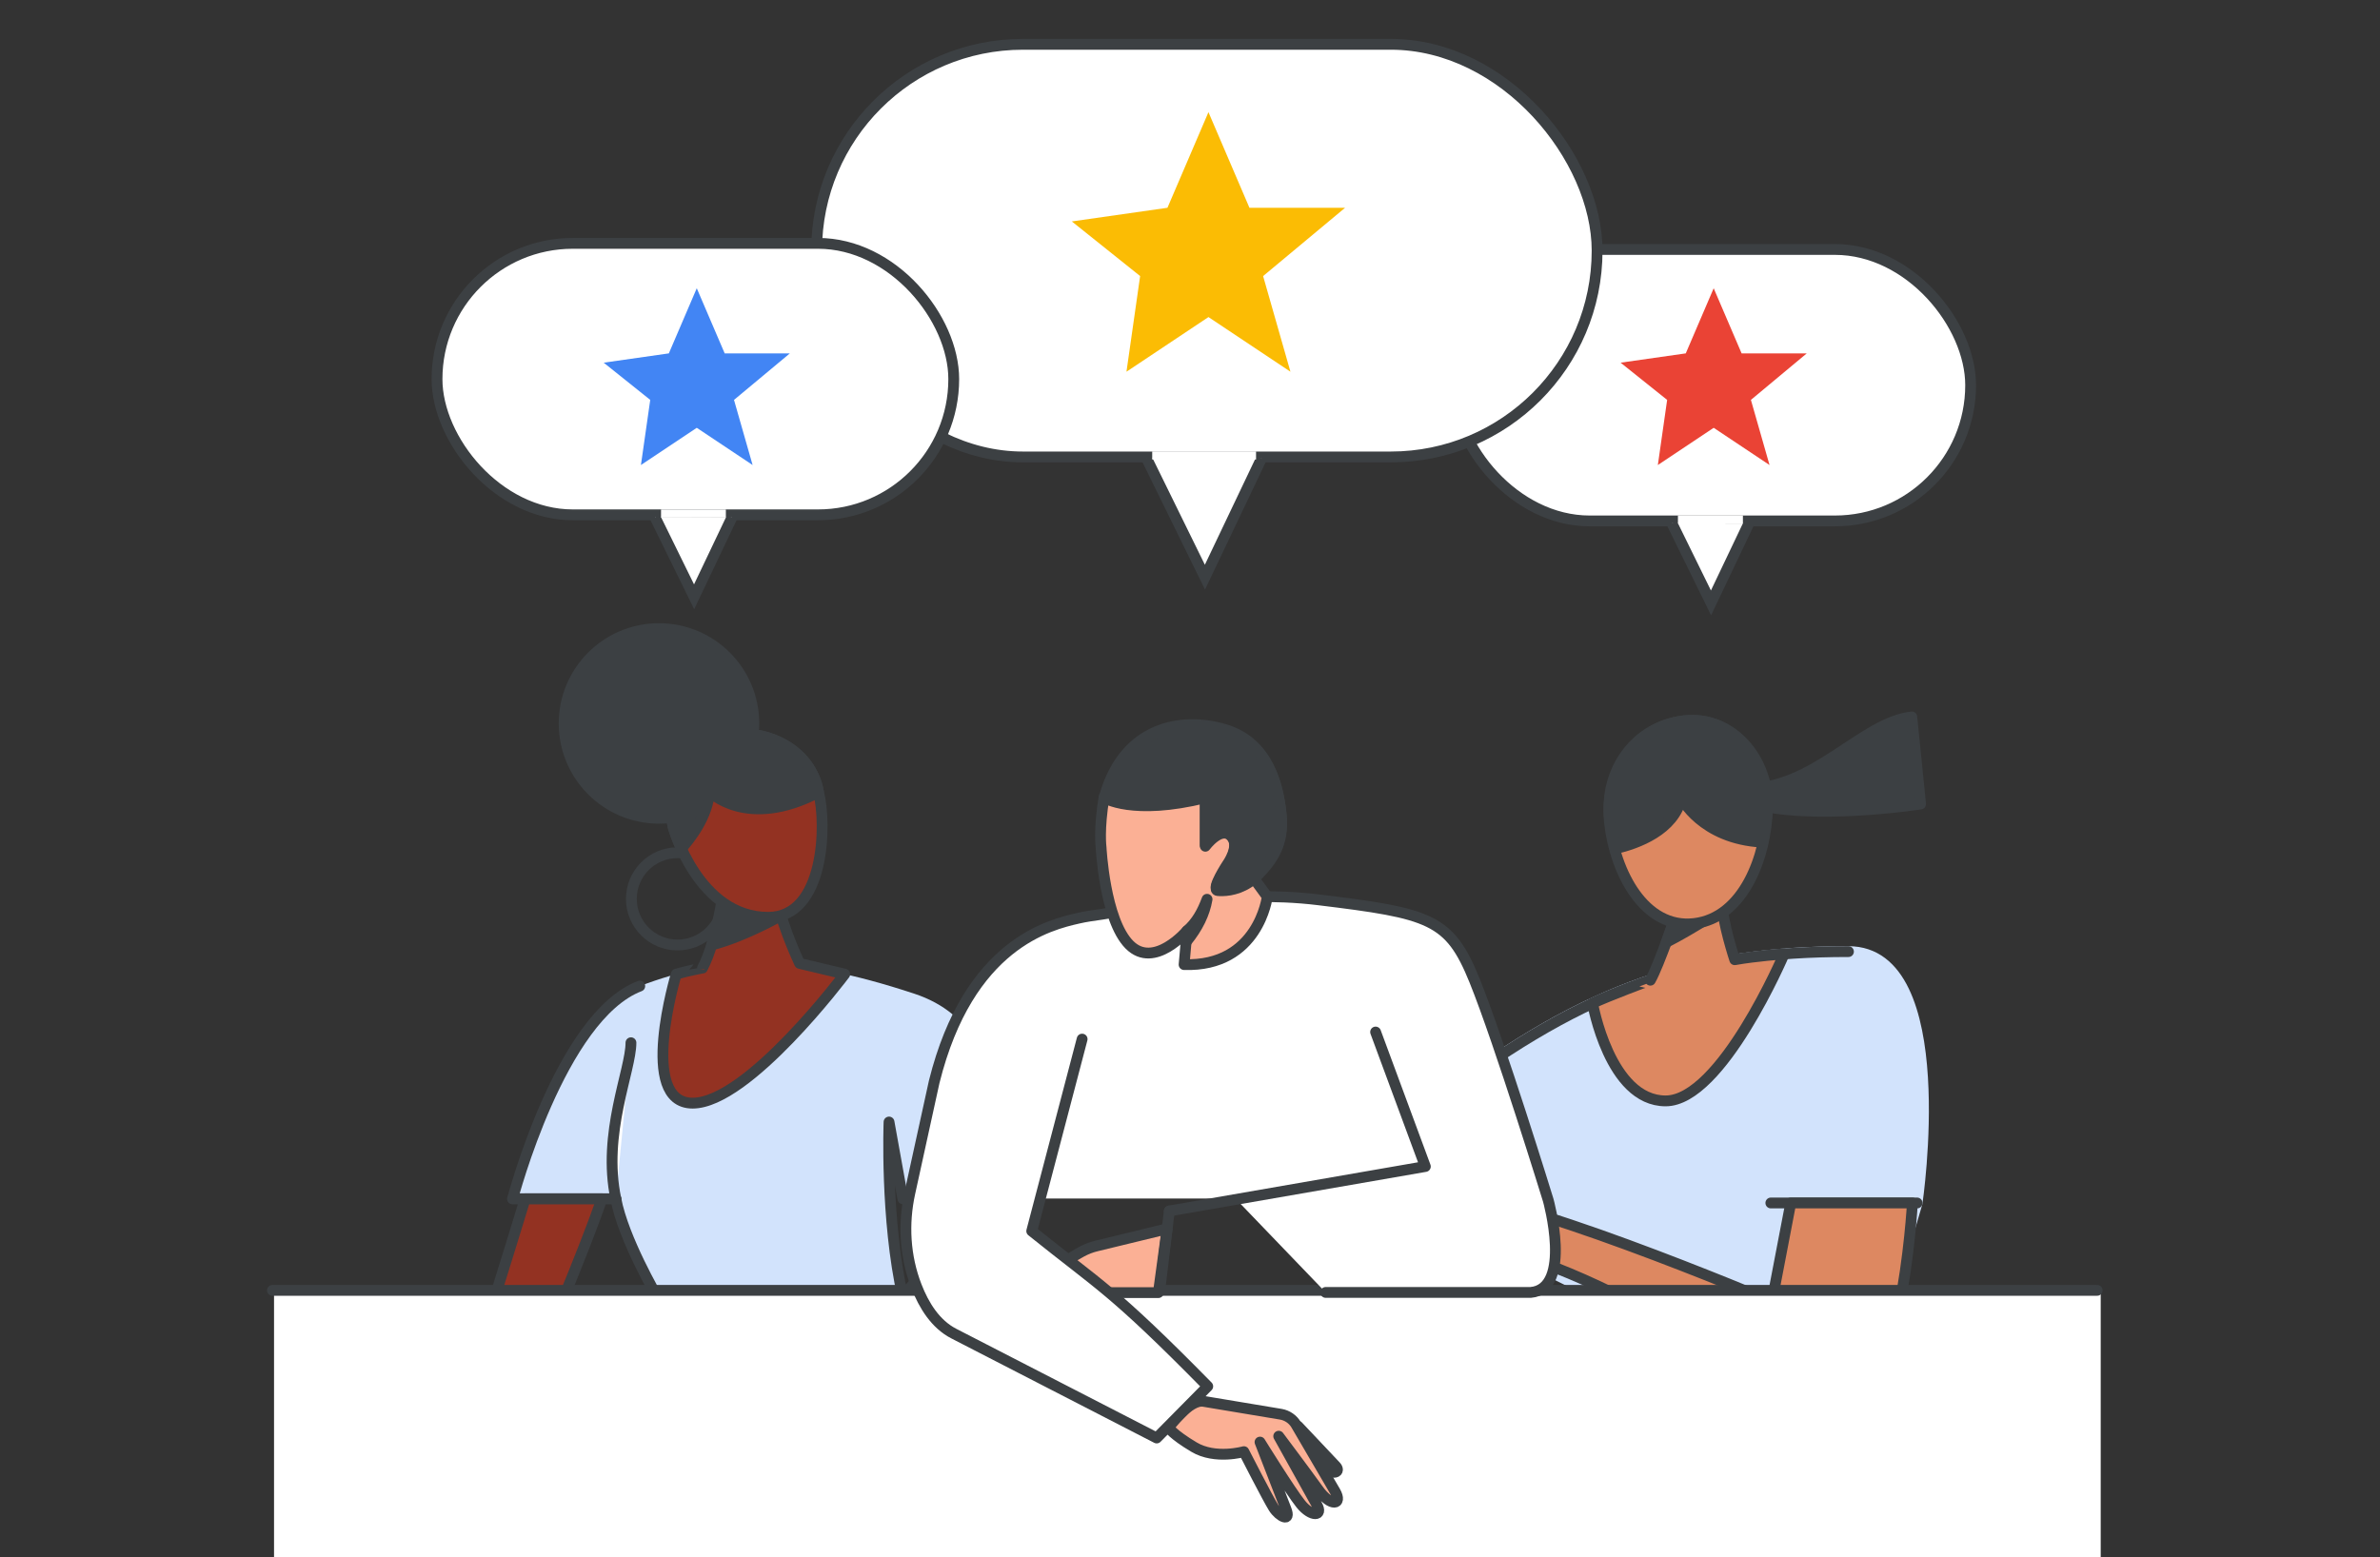 <?xml version="1.0" encoding="UTF-8"?>
<svg width="220px" height="144px" viewBox="0 0 220 144" version="1.1" xmlns="http://www.w3.org/2000/svg" xmlns:xlink="http://www.w3.org/1999/xlink" jetway-hooks="{}">
    <rect x="0" y="0" width="220" height="144" fill="#333333" stroke="none"/>
    <title>productive-conversations</title>
    <g jetway-hook-id="F8200040-DC0E-40B6-9786-DFE545685280" id="productive-conversations" stroke="none" stroke-width="1" fill="none" fill-rule="evenodd">
        <g jetway-hook-id="56373809-52A5-4C2C-9A49-8E31E581C038" id="woman-right" transform="translate(64.946, 66.292)">
            <path d="M105.92,21.698 C91.863,21.698 81.917,24.845 68.313,35.196 C65.968,36.981 63.634,39.206 61.363,41.684 C63.124,42.93 65.412,44.522 67.545,46.004 C67.552,45.997 67.564,45.986 67.571,45.979 L81.61,52.907 L108.406,58.136 L112.264,44.941 C112.264,44.941 115.715,21.698 105.92,21.698 Z" jetway-hook-id="D7373510-E198-44EA-976D-7DF86C1A2A7A" id="Path" stroke="#D2E3FC" fill="#D2E3FC" fill-rule="nonzero" stroke-linecap="round" stroke-linejoin="round"></path>
            <path d="M105.92,21.698 C91.863,21.698 81.917,24.845 68.313,35.196" jetway-hook-id="4CB86878-FEF4-47FE-8B02-73624487FB15" id="Path" stroke="#3C4043" stroke-linecap="round" stroke-linejoin="round"></path>
            <path d="M96.332,6.613 C102.675,6.804 107.161,0.488 111.774,0 L112.588,8.052 C112.588,8.052 102.178,9.66 96.688,7.898 L96.332,6.613 Z" jetway-hook-id="F49C92D0-DDCE-42CE-8FD2-754514619635" id="Path" stroke="#3C4043" fill="#3C4043" fill-rule="nonzero" stroke-linecap="round" stroke-linejoin="round"></path>
            <path d="M82.269,26.475 C82.269,26.475 83.842,35.502 89.018,35.502 C94.193,35.502 99.974,21.916 99.974,21.916 C99.974,21.916 97.372,22.096 95.408,22.448 C95.408,22.448 94.236,18.909 94.236,17.121 L90.162,17.804 C90.162,17.804 88.405,22.958 87.61,24.342 C87.606,24.338 83.61,25.827 82.269,26.475 Z" jetway-hook-id="B1628C2B-970B-4673-AEE0-C8B88DEBA577" id="Path" stroke="#3C4043" fill="#DD8861" fill-rule="nonzero" stroke-linecap="round" stroke-linejoin="round"></path>
            <path d="M94.274,17.758 C94.274,17.758 91.475,19.617 89.074,20.842 L90.158,17.8 L94.236,17.117 L94.274,17.758 Z" jetway-hook-id="07A5299B-A4F1-4781-BFCC-CE2D64956F58" id="Path" stroke="#3C4043" fill="#3C4043" fill-rule="nonzero" stroke-linecap="round" stroke-linejoin="round"></path>
            <path d="M83.835,9.768 C84.33,14.365 87.053,19.629 91.646,19.105 C96.235,18.581 98.333,12.832 98.421,8.502 C98.511,4.172 95.284,-0.162 90.737,0.357 C86.195,0.876 83.345,5.172 83.835,9.768 Z" jetway-hook-id="57344F2F-377C-4B11-8572-751162EFB882" id="Path" stroke="#3C4043" fill="#DD8861" fill-rule="nonzero" stroke-linecap="round" stroke-linejoin="round"></path>
            <path d="M97.944,11.576 C98.244,10.43 98.4,9.263 98.421,8.189 C98.511,4.024 95.284,-0.144 90.738,0.355 C86.192,0.855 83.341,4.986 83.836,9.406 C83.937,10.317 84.136,11.257 84.424,12.168 C86.386,11.707 89.782,10.481 90.48,7.492 C90.484,7.492 92.332,11.266 97.944,11.576 Z" jetway-hook-id="EC41F325-5F26-4F9F-BD9F-86FEF8E8041A" id="Path" stroke="#3C4043" fill="#3C4043" fill-rule="nonzero" stroke-linecap="round" stroke-linejoin="round"></path>
            <path d="M60.42,115.979 C76.633,110.473 92.292,104.988 104.346,100.361 L82.272,68.05" jetway-hook-id="7D8151D2-8A18-4910-B177-BEFD84BCEAAA" id="Path" fill="#FFFFFF" fill-rule="nonzero"></path>
            <path d="M101.097,63.008 C105.916,66.571 110.74,70.518 110.74,70.518 L101.097,63.008 Z" jetway-hook-id="635BA69F-62BF-4B0E-8765-07BFEC378EC1" id="Path" fill="#FFFFFF" fill-rule="nonzero"></path>
            <path d="M81.61,79.453 C78.769,74.887 75.925,69.303 75.925,69.303 L81.61,79.453 Z" jetway-hook-id="D553F29B-B5ED-4483-8B12-F97DF4F4EF0F" id="Path" fill="#FFFFFF" fill-rule="nonzero"></path>
            <line x1="112.264" y1="44.941" x2="98.745" y2="44.941" jetway-hook-id="C697A09F-B110-40CA-BFC0-762153FBF798" id="Path" stroke="#3C4043" stroke-linecap="round" stroke-linejoin="round"></line>
        </g>
        <g jetway-hook-id="C158D384-1602-485C-B85B-EB4C8D800C69" id="woman-left" transform="translate(33.069, 58.126)">
            <path d="M89.45,38.29 C81.381,40.345 75.844,40.168 64.354,37.824 L61.386,44.862 C78.844,49.496 100.942,39.831 100.942,39.831 C101.261,41.343 101.475,45.621 101.475,45.621 C101.492,45.581 101.505,45.547 101.522,45.507 C101.515,42.186 100.982,38.962 99.995,35.928 C99.965,35.921 99.946,35.916 99.946,35.916 C99.946,35.916 97.518,36.235 89.45,38.29 Z" jetway-hook-id="E2CCD992-E0EF-4AC8-B03E-E1E43F1EA90C" id="Path" stroke="#3C4043" fill="#E8EAED" fill-rule="nonzero"></path>
            <path d="M29.559,29.253 C31.916,29.253 33.825,27.343 33.825,24.987 C33.825,22.631 31.916,20.721 29.559,20.721 C27.203,20.721 25.293,22.631 25.293,24.987 C25.293,27.343 27.203,29.253 29.559,29.253 Z" jetway-hook-id="7D9E8EE4-147E-41FE-9217-97680BA7A757" id="Path" stroke="#3C4043" stroke-linecap="round" stroke-linejoin="round"></path>
            <path d="M27.846,17.534 C32.688,17.534 36.613,13.609 36.613,8.767 C36.613,3.925 32.688,0 27.846,0 C23.004,0 19.079,3.925 19.079,8.767 C19.079,13.609 23.004,17.534 27.846,17.534 Z" jetway-hook-id="78B6EC15-9ADA-4733-97A5-FB0EC4B37E4A" id="Path" stroke="#3C4043" fill="#3C4043" fill-rule="nonzero" stroke-linecap="round" stroke-linejoin="round"></path>
            <path d="M50.39,61.796 L27.697,61.796 C27.697,61.796 24.556,56.443 23.857,52.72 C23.857,52.72 15.169,52.72 14.315,52.72 C14.315,52.72 18.737,35.846 26.069,33.053 C33.4,30.26 40.149,30.028 51.436,33.752 C62.724,37.475 57.686,52.72 57.686,52.72 L50.39,52.72 L49.11,45.621 C49.11,45.621 48.76,54.582 50.39,61.796 Z" jetway-hook-id="49F7353F-F38C-462A-8114-CBD7EB9AD569" id="Path" fill="#D2E3FC" fill-rule="nonzero"></path>
            <path d="M50.39,61.796 L27.697,61.796 C27.697,61.796 24.556,56.443 23.857,52.72 C23.857,52.72 15.169,52.72 14.315,52.72 C14.315,52.72 18.737,35.846 26.069,33.053" jetway-hook-id="EFE9C895-919A-4750-BD72-2DB9A418170E" id="Path" stroke="#3C4043" stroke-linecap="round" stroke-linejoin="round" fill-rule="nonzero"></path>
            <path d="M50.39,61.796 C55.254,55.745 57.686,52.72 57.686,52.72 L50.39,52.72 L49.11,45.621 C49.11,45.621 48.76,54.582 50.39,61.796 Z" jetway-hook-id="A91E55E3-0EE7-4B87-81BD-054CC031CBF0" id="Path" stroke="#3C4043" stroke-linecap="round" stroke-linejoin="round" fill-rule="nonzero"></path>
            <path d="M23.857,52.72 C22.577,46.668 25.254,40.85 25.254,38.29 L23.857,52.72 Z" jetway-hook-id="8AEB198E-DD91-4DF8-8752-0C02EE2C04DF" id="Path" fill="#FFFFFF" fill-rule="nonzero"></path>
            <path d="M23.857,52.72 C22.577,46.668 25.254,40.85 25.254,38.29" jetway-hook-id="020BA49A-F571-4529-8CD8-EBCD87A58489" id="Path" stroke="#3C4043" stroke-linecap="round" stroke-linejoin="round"></path>
            <path d="M29.443,31.948 C29.443,31.948 25.836,43.876 30.955,43.876 C36.076,43.876 45.017,31.948 45.017,31.948 L40.847,30.956 C40.847,30.956 38.636,26.304 38.636,23.86 L33.865,23.86 C33.865,23.86 33.232,28.82 31.861,31.401 C31.861,31.403 30.772,31.559 29.443,31.948 Z" jetway-hook-id="687A3BC0-2AB7-4BA5-8C32-E191C3055AE2" id="Path" stroke="#3C4043" fill="#933222" fill-rule="nonzero" stroke-linecap="round" stroke-linejoin="round"></path>
            <path d="M15.479,52.72 C12.337,63 6.867,80.674 4.191,86.796 C1.514,92.918 0.118,96.904 0.002,99.387 C-0.115,101.871 5.878,89.626 5.878,89.626 L5.82,93.727 C5.878,95.69 6.867,94.42 7.217,92.918 C7.566,91.417 8.497,86.276 8.497,86.276 C8.497,86.276 19.202,62.423 22.577,52.72 L15.479,52.72 Z" jetway-hook-id="BF6D5C11-AAE4-4ED7-91D2-6E446886B6E8" id="Path" stroke="#3C4043" fill="#933222" fill-rule="nonzero" stroke-linecap="round" stroke-linejoin="round"></path>
            <path d="M64.354,37.824 C75.844,40.168 81.383,40.345 89.45,38.29 C97.518,36.235 99.946,35.916 99.946,35.916 C99.946,35.916 105.199,36.854 101.475,45.621 C101.475,45.621 101.261,41.343 100.942,39.831 C100.942,39.831 78.844,49.496 61.386,44.862 L64.354,37.824 Z" jetway-hook-id="3E4BAB53-B4D7-4490-87EB-014B0CF2D942" id="Path" stroke="#3C4043" fill="#933222" fill-rule="nonzero" stroke-linecap="round" stroke-linejoin="round"></path>
            <path d="M39.129,26.525 C39.129,26.525 35.834,28.438 32.715,29.253 C32.715,29.253 33.865,25.606 33.865,23.86 L38.636,23.86 C38.636,23.86 38.927,25.878 39.129,26.525 Z" jetway-hook-id="68DEEC9C-E8DF-4883-B331-AB6737CC94D8" id="Path" stroke="#3C4043" fill="#3C4043" fill-rule="nonzero" stroke-linecap="round" stroke-linejoin="round"></path>
            <path d="M29.17,18.391 C29.17,18.391 31.493,26.693 37.938,26.693 C43.165,26.693 43.368,18.081 42.593,15.133 C41.196,7.299 26.767,7.608 29.17,18.391 Z" jetway-hook-id="33EA9F3B-8C34-4909-986F-1A864188649A" id="Path" stroke="#3C4043" fill="#933222" fill-rule="nonzero" stroke-linecap="round" stroke-linejoin="round"></path>
            <path d="M42.593,15.133 C41.196,7.296 26.767,7.608 29.17,18.391 C29.17,18.391 29.401,19.212 29.915,20.339 C30.674,19.494 32.385,17.344 32.505,15.056 C32.508,15.056 35.92,18.624 42.593,15.133 Z" jetway-hook-id="4333A210-EA00-45AB-9695-6D2A8CB17646" id="Path" stroke="#3C4043" fill="#3C4043" fill-rule="nonzero" stroke-linecap="round" stroke-linejoin="round"></path>
            <line x1="14.315" y1="52.72" x2="23.857" y2="52.72" jetway-hook-id="550B3716-C6BB-4639-9CF5-B6D4F00020C2" id="Path" stroke="#3C4043" stroke-linecap="round" stroke-linejoin="round"></line>
        </g>
        <path d="M134.373,114.989 C145.132,114.989 165.612,129.3 165.612,129.3 L169.474,131.891 C175.733,131.081 176.775,111.232 176.775,111.232 L165.534,111.232 L163.785,120.368 C163.785,120.368 138.105,109.511 133.944,110.827 C128.906,112.422 129.005,123.22 128.906,123.579 C130.311,118.323 132.099,114.989 134.373,114.989 Z" jetway-hook-id="AD9E70E1-EAF9-4DA9-970B-4BD69213AC54" id="arm" stroke="#3C4043" fill="#DD8861" fill-rule="nonzero" stroke-linecap="round" stroke-linejoin="round"></path>
        <rect jetway-hook-id="D89B3358-DF38-4B8D-BB37-4E4B2C254140" id="Rectangle" fill="#FFFFFF" x="25.331" y="119.143" width="168.852" height="25"></rect>
        <line x1="25.182" y1="119.313" x2="193.857" y2="119.313" jetway-hook-id="D8B728AF-BB96-49E7-89F9-45C6251A0D00" id="baseline" stroke="#3C4043" stroke-linecap="round" stroke-linejoin="round"></line>
        <g jetway-hook-id="119A56B7-A5A6-4F36-8F39-8FD518D6A4F5" id="man" transform="translate(83.738, 67.005)">
            <polygon jetway-hook-id="5D33A8B4-E114-4540-AA04-01B7642B57F0" id="Path" fill="#FFFFFF" fill-rule="nonzero" points="17.089 26.448 11.964 43.815 31.7 43.815"></polygon>
            <polygon jetway-hook-id="9BAC0B7A-68DB-4046-A8F1-793DB913FD6D" id="Path" stroke="#3C4043" fill="#FBB095" fill-rule="nonzero" stroke-linecap="round" stroke-linejoin="round" points="20.766 4.43 32.071 8.291 32.071 16.824 21.09 16.824 18.832 9.948 18.832 7.288"></polygon>
            <path d="M24.145,46.618 L23.34,52.515 L13.882,52.515 C13.882,52.515 13.977,50.944 14.253,50.241 C14.427,49.791 15.485,49.144 16.227,48.741 C16.669,48.497 17.143,48.315 17.64,48.197 L24.145,46.618 Z" jetway-hook-id="E71503B0-0C22-4199-8BE2-70D9EFC480B5" id="Path" stroke="#3C4043" fill="#FBB095" fill-rule="nonzero" stroke-linecap="round" stroke-linejoin="round"></path>
            <path d="M33.681,64.877 C33.681,64.877 36.294,67.04 38.031,68.375 C39.705,69.661 40.194,69.022 39.728,68.556 L36.247,64.869 C35.41,64.751 34.549,64.751 33.681,64.877 Z" jetway-hook-id="92E024B8-F208-4CFC-B975-5087DC9D5B8B" id="Path" stroke="#3C4043" fill="#3C4043" fill-rule="nonzero" stroke-linecap="round" stroke-linejoin="round"></path>
            <path d="M24.287,65.004 C24.287,65.004 24.642,65.612 26.624,66.796 C28.597,67.98 31.242,67.222 31.242,67.222 C31.242,67.222 33.476,71.596 33.997,72.417 C34.518,73.238 35.631,73.798 35.134,72.527 L32.734,66.338 C32.734,66.338 35.52,70.838 36.499,72.061 C37.478,73.285 38.607,73.214 37.984,72.125 L34.463,65.793 C34.463,65.793 36.941,69.093 38.118,70.735 C39.286,72.377 40.391,72.132 39.681,70.909 L36.073,64.735 C35.773,64.222 35.252,63.867 34.668,63.764 L27.523,62.572 C26.174,62.336 24.287,65.004 24.287,65.004 Z" jetway-hook-id="E81E4C5F-2B30-43A6-9AC5-CA0E1CFB5A09" id="Path" stroke="#3C4043" fill="#FBB095" fill-rule="nonzero" stroke-linecap="round" stroke-linejoin="round"></path>
            <path d="M38.805,52.499 L48.278,52.499 L57.751,52.499 C61.659,52.175 59.377,43.973 59.377,43.973 C59.377,43.973 54.885,29.384 52.564,23.653 C50.243,17.922 48.467,17.456 38.118,16.193 C29.923,15.19 21.405,17.037 18.153,17.527 C17.182,17.669 16.669,17.732 15.942,17.898 C13.322,18.498 5.806,20.235 2.617,33.024 L0.367,43.294 C-0.265,46.168 -0.091,49.168 0.967,51.907 C1.662,53.707 2.743,55.444 4.44,56.312 C12.587,60.504 23.182,65.959 23.182,65.959 L27.902,61.183 C19.045,52.175 17.94,51.899 11.632,46.823 L16.29,29.076" jetway-hook-id="98E53807-A6AE-4969-ADED-4B7ABF98716F" id="Path" fill="#FFFFFF" fill-rule="nonzero"></path>
            <path d="M38.805,52.499 L48.278,52.499 L57.751,52.499 C61.659,52.175 59.377,43.973 59.377,43.973 C59.377,43.973 54.885,29.384 52.564,23.653 C50.243,17.922 48.467,17.456 38.118,16.193 C29.923,15.19 21.405,17.037 18.153,17.527 C17.182,17.669 16.669,17.732 15.942,17.898 C13.322,18.498 5.806,20.235 2.617,33.024 L0.367,43.294 C-0.265,46.168 -0.091,49.168 0.967,51.907 C1.662,53.707 2.743,55.444 4.44,56.312 C12.587,60.504 23.182,65.959 23.182,65.959 L27.902,61.183 C19.045,52.175 17.94,51.899 11.632,46.823 L16.29,29.076" jetway-hook-id="5487A399-12BF-41EC-B354-F8BFC752FFDC" id="Path" stroke="#3C4043" stroke-linecap="round" stroke-linejoin="round"></path>
            <path d="M18.374,6.593 C20.205,0.167 25.487,-0.748 29.497,0.451 C33.507,1.651 34.431,5.678 34.684,8.243 C34.936,10.817 33.973,12.325 32.521,13.809 C32.244,14.093 31.96,14.322 31.676,14.503 C30.468,15.293 29.276,15.285 28.802,15.238 C28.226,15.174 29.702,12.925 29.702,12.925 C29.702,12.925 30.989,11.172 30.042,10.201 C29.094,9.23 27.673,11.14 27.673,11.14 L27.673,6.656 C20.916,8.322 18.327,6.656 18.327,6.656 C17.813,9.704 18.042,11.346 18.042,11.346 C18.042,11.346 18.374,18.056 20.663,20.353 C22.953,22.65 25.992,19.051 25.992,19.051 L25.716,22.185 C32.6,22.414 33.405,15.909 33.405,15.909 L32.071,14.085" jetway-hook-id="F1DC99BA-7EFD-48F2-AB3F-197A991F21E2" id="Path" fill="#FBB095" fill-rule="nonzero"></path>
            <path d="M18.374,6.593 C20.205,0.167 25.487,-0.748 29.497,0.451 C33.507,1.651 34.431,5.678 34.684,8.243 C34.936,10.817 33.973,12.325 32.521,13.809 C32.244,14.093 31.96,14.322 31.676,14.503 C30.468,15.293 29.276,15.285 28.802,15.238 C28.226,15.174 29.702,12.925 29.702,12.925 C29.702,12.925 30.989,11.172 30.042,10.201 C29.094,9.23 27.673,11.14 27.673,11.14 L27.673,6.656 C20.916,8.322 18.327,6.656 18.327,6.656 C17.813,9.704 18.042,11.346 18.042,11.346 C18.042,11.346 18.374,18.056 20.663,20.353 C22.953,22.65 25.992,19.051 25.992,19.051 L25.716,22.185 C32.6,22.414 33.405,15.909 33.405,15.909 L32.071,14.085" jetway-hook-id="027B878A-6B6A-45E8-AEB4-4F3FBC93B9F9" id="Path" stroke="#3C4043" stroke-linecap="round" stroke-linejoin="round"></path>
            <polyline jetway-hook-id="9A4812B2-8E1B-46E6-AF9A-E3B60F53F178" id="Path" stroke="#3C4043" stroke-linecap="round" stroke-linejoin="round" points="43.419 28.421 48.017 40.855 24.35 44.968"></polyline>
            <line x1="24.35" y1="44.968" x2="23.521" y2="51.86" jetway-hook-id="88043C73-D5D0-445D-A244-CFD6D870971B" id="Path" stroke="#3C4043" stroke-linecap="round" stroke-linejoin="round"></line>
            <path d="M18.382,6.696 C20.213,0.27 25.495,-0.646 29.505,0.554 C33.515,1.754 34.439,5.78 34.692,8.346 C34.944,10.919 33.981,12.427 32.529,13.911 C32.252,14.195 31.968,14.424 31.684,14.606 C30.476,15.395 29.284,15.388 28.81,15.34 C28.234,15.277 29.71,13.027 29.71,13.027 C29.71,13.027 30.997,11.275 30.05,10.304 C29.102,9.333 27.681,11.243 27.681,11.243 L27.681,6.759 C20.924,8.425 18.334,6.759 18.334,6.759" jetway-hook-id="945B8E5E-4A23-4819-B5CA-DB936E87549B" id="Path" fill="#3C4043" fill-rule="nonzero"></path>
            <path d="M18.382,6.696 C20.213,0.27 25.495,-0.646 29.505,0.554 C33.515,1.754 34.439,5.78 34.692,8.346 C34.944,10.919 33.981,12.427 32.529,13.911 C32.252,14.195 31.968,14.424 31.684,14.606 C30.476,15.395 29.284,15.388 28.81,15.34 C28.234,15.277 29.71,13.027 29.71,13.027 C29.71,13.027 30.997,11.275 30.05,10.304 C29.102,9.333 27.681,11.243 27.681,11.243 L27.681,6.759 C20.924,8.425 18.334,6.759 18.334,6.759" jetway-hook-id="304DA036-835C-4C92-8B00-DC82F3F5A9AF" id="Path" stroke="#3C4043" stroke-linecap="round" stroke-linejoin="round"></path>
            <path d="M25.968,19.074 C26.876,18.285 27.413,17.298 27.839,16.146 C27.61,17.488 26.971,18.774 25.968,20.014 L25.968,19.074 Z" jetway-hook-id="78A28873-9901-429B-A17A-0295898B1197" id="Path" stroke="#3C4043" fill="#FFFFFF" fill-rule="nonzero" stroke-linecap="round" stroke-linejoin="round"></path>
        </g>
        <g jetway-hook-id="49767E36-CE6F-4021-B7F2-5E2FB3B70EFE" id="Objects/speech-bubble" transform="translate(133.896, 22.566)">
            <rect jetway-hook-id="ED0D0F79-2AD2-41DD-882D-E5319AE05F36" id="Rectangle" stroke="#3C4043" fill="#FFFFFF" x="0.5" y="0.5" width="47.764" height="25.102" rx="12.551"></rect>
            <polyline jetway-hook-id="8428286A-035D-41A6-8D7C-BE60279381AE" id="Stroke-3" stroke="#3C4043" fill="#FFFFFF" points="20.652 25.821 24.264 33.181 27.757 25.844"></polyline>
            <line x1="21.207" y1="25.467" x2="27.213" y2="25.467" jetway-hook-id="AA7E8BB6-15F9-4EE3-BE43-CB90E2C2289E" id="Stroke-5" stroke="#FFFFFF" stroke-width="0.75"></line>
            <polygon jetway-hook-id="89B8C74C-E544-4E0E-B123-1531E817D799" id="Path-4" fill="#EA4335" points="21.931 10.109 24.512 4.087 27.093 10.109 33.115 10.109 27.953 14.41 29.674 20.433 24.512 16.991 19.35 20.433 20.21 14.41 15.908 10.969"></polygon>
        </g>
        <g jetway-hook-id="CFF3BBF4-F3B8-4E9D-B20E-8F9F205F01D2" id="Objects/speech-bubble" transform="translate(74.985, 3.597)">
            <rect jetway-hook-id="88503BF2-1949-4329-9D59-AC5643A23A9F" id="Rectangle" stroke="#3C4043" fill="#FFFFFF" x="0.5" y="0.5" width="72.147" height="38.154" rx="19.077"></rect>
            <polyline jetway-hook-id="05DA98B2-AF49-423D-AA2C-1EEF07D144B7" id="Stroke-3" stroke="#3C4043" fill="#FFFFFF" points="30.978 38.731 36.396 49.772 41.635 38.767"></polyline>
            <line x1="31.522" y1="38.515" x2="41.12" y2="38.515" jetway-hook-id="CC44C711-E946-45E8-B5DE-594849430A1D" id="Stroke-5" stroke="#FFFFFF" stroke-width="0.75"></line>
            <polygon jetway-hook-id="8C560B04-8F1F-4395-89F2-85B77CED3498" id="Path-4" fill="#FBBC04" points="32.931 15.615 36.721 6.773 40.51 15.615 49.352 15.615 41.773 21.93 44.299 30.773 36.721 25.72 29.142 30.773 30.405 21.93 24.089 16.878"></polygon>
        </g>
        <g jetway-hook-id="78688DBF-9321-4A13-8B2E-700E082F2B09" id="Objects/speech-bubble" transform="translate(39.897, 22.002)">
            <rect jetway-hook-id="FD6D2971-B6FF-426E-9CFE-19B2773388A5" id="Rectangle" stroke="#3C4043" fill="#FFFFFF" x="0.5" y="0.5" width="47.764" height="25.102" rx="12.551"></rect>
            <polyline jetway-hook-id="703E216A-2EE6-442F-88A2-FCB502763F02" id="Stroke-3" stroke="#3C4043" fill="#FFFFFF" points="20.652 25.821 24.264 33.181 27.757 25.844"></polyline>
            <line x1="21.207" y1="25.481" x2="27.2" y2="25.481" jetway-hook-id="33724ACD-0F4B-4850-8FEF-FDCE594DF788" id="Stroke-5" stroke="#FFFFFF" stroke-width="0.75"></line>
            <polygon jetway-hook-id="3FB01A43-D7D9-4959-8F7A-DD00867E6B6D" id="Path-4" fill="#4285F4" points="21.929 10.673 24.51 4.651 27.091 10.673 33.114 10.673 27.952 14.975 29.672 20.997 24.51 17.556 19.348 20.997 20.209 14.975 15.907 11.533"></polygon>
        </g>
    </g>
</svg>